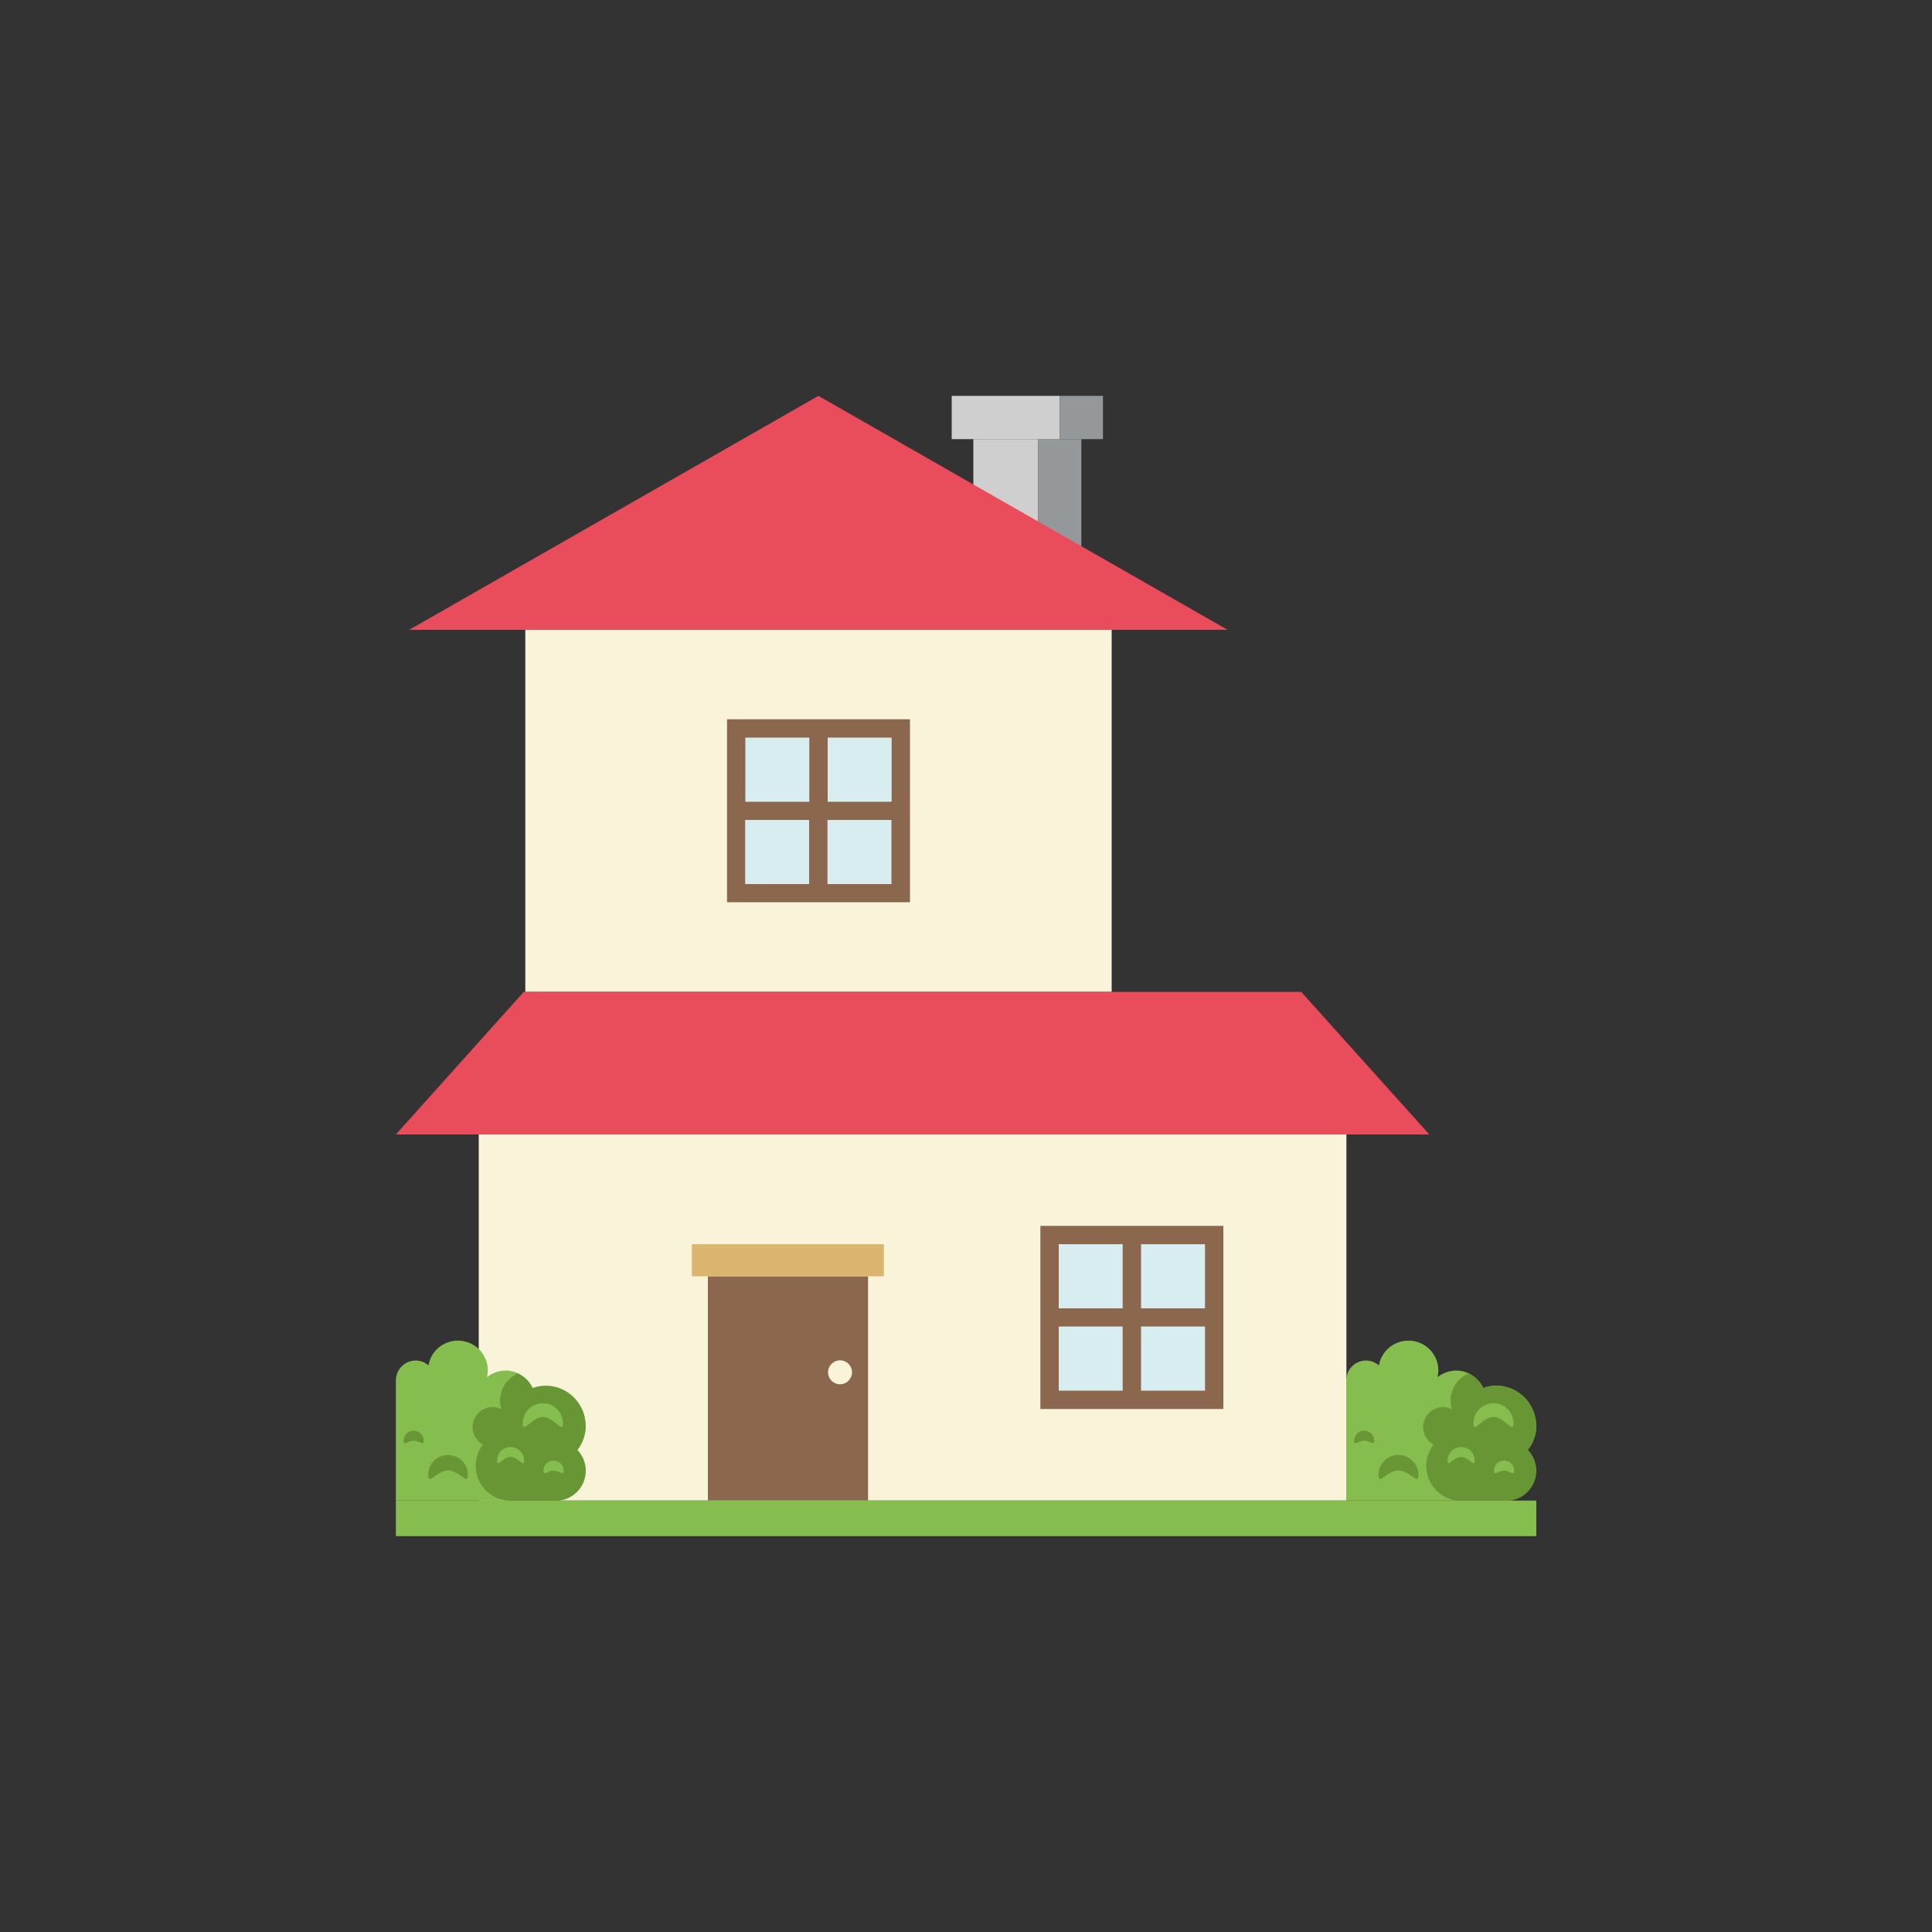 <?xml version="1.0" encoding="UTF-8"?>
<svg id="Ebene_1" xmlns="http://www.w3.org/2000/svg" version="1.1" viewBox="0 0 100 100">
  <rect x="0" y="0" width="100" height="100" fill="#333333" stroke="none"/>
  <!-- Generator: Adobe Illustrator 29.7.1, SVG Export Plug-In . SVG Version: 2.1.1 Build 8)  -->
  <defs>
    <style>
      .st0 {
        fill: #62727b;
      }

      .st1 {
        fill: #a37d64;
      }

      .st2 {
        fill: #754f27;
      }

      .st3 {
        fill: #b4d7ed;
      }

      .st4 {
        fill: #3cabcf;
      }

      .st5 {
        fill: #b18769;
      }

      .st6 {
        fill: #ccced4;
      }

      .st7 {
        fill: #c5d0d8;
      }

      .st8 {
        fill: #664f28;
      }

      .st9 {
        fill: #555c61;
      }

      .st10 {
        fill: #d0cfd0;
      }

      .st11 {
        fill: none;
        stroke: #3e4347;
        stroke-miterlimit: 10;
        stroke-width: 1.86px;
      }

      .st12 {
        fill: #ffdd67;
      }

      .st13 {
        fill: #d33b23;
      }

      .st14 {
        fill: #ffce35;
      }

      .st15 {
        fill: #3e4347;
      }

      .st16 {
        fill: #c94847;
      }

      .st17 {
        fill: #689635;
      }

      .st18 {
        fill: #eb5846;
      }

      .st19 {
        fill: #b8c2c4;
      }

      .st20 {
        fill: #f1b200;
      }

      .st21 {
        fill: #fff;
      }

      .st22 {
        fill: #6b767c;
      }

      .st23 {
        fill: #85be4f;
      }

      .st24 {
        fill: #ffd664;
      }

      .st25 {
        fill: #f9f3d9;
      }

      .st26 {
        fill: #c5d659;
      }

      .st27 {
        fill: #f6e82a;
      }

      .st28 {
        fill: #d7edf0;
      }

      .st29 {
        fill: #edf4f9;
      }

      .st30 {
        fill: #b68310;
      }

      .st31 {
        fill: #594640;
      }

      .st32 {
        fill: #8a674d;
      }

      .st33 {
        fill: #e94d5c;
      }

      .st34 {
        fill: #917524;
      }

      .st35 {
        fill: #95989b;
      }

      .st36 {
        fill: #428bc1;
      }

      .st37 {
        fill: #dbb470;
      }

      .st38 {
        fill: #dae3ea;
      }

      .st39 {
        fill: #f59b2f;
      }

      .st40 {
        display: none;
      }

      .st41 {
        fill: #e8e8e8;
      }
    </style>
  </defs>
  <g class="st40">
    <g>
      <circle class="st12" cx="50" cy="49.03" r="26.06"/>
      <path class="st34" d="M33.42,32.25c3.18-1.85,7.02-2.19,10.47-.91.48.18,1.24-1.57.65-1.79-3.98-1.47-8.42-1.08-12.09,1.06-.53.32.52,1.91.96,1.65Z"/>
      <path class="st34" d="M55.76,35.04c3.18-1.85,7.02-2.19,10.47-.92.48.19,1.24-1.56.65-1.79-3.98-1.46-8.42-1.08-12.09,1.06-.53.32.52,1.91.96,1.64Z"/>
      <path class="st8" d="M42.69,53.43c4.77-1.23,9.97-.34,14,2.4,1,.69-.87,3.21-1.86,2.51-2.67-1.81-6.91-3.06-11.3-1.94-1.18.3-2.1-2.64-.84-2.98Z"/>
      <path class="st21" d="M60.06,48.24c-3.86,0-7-3.13-7-7,0-1.58.53-3.04,1.42-4.21,1.57-.44,3.33-.7,5.19-.7,2.28,0,4.4.38,6.21,1.02.74,1.11,1.18,2.45,1.18,3.88,0,3.86-3.13,7-7,7Z"/>
      <path class="st8" d="M61.02,36.39c.39.57.63,1.25.63,1.99,0,1.93-1.57,3.5-3.5,3.5s-3.5-1.57-3.5-3.5c0-.54.13-1.04.35-1.49,1.43-.35,3.01-.55,4.67-.55.46,0,.91.02,1.36.05Z"/>
      <path class="st21" d="M39.94,48.24c-3.86,0-7-3.13-7-7,0-1.58.53-3.04,1.42-4.21,1.57-.44,3.33-.7,5.19-.7,2.28,0,4.4.38,6.21,1.02.74,1.11,1.18,2.45,1.18,3.88,0,3.86-3.13,7-7,7Z"/>
      <path class="st8" d="M40.91,36.39c.39.57.63,1.25.63,1.99,0,1.93-1.57,3.5-3.5,3.5s-3.5-1.57-3.5-3.5c0-.54.13-1.04.35-1.49,1.43-.35,3.01-.55,4.67-.55.46,0,.91.02,1.36.05Z"/>
      <path class="st21" d="M50.59,62.09c-3.92.95-13.82,2.13-15.65.29-.82-.83-.66-2.07-.4-4.19.26-2.1-1.78-4.41-3.28-4.59-1.79-.23-2.82,1.08-2.19,2.98,1.39,4.15-1.25,5.48-1.38,8.57-.07,1.79-.62,4.74,2.06,8.55,3.04,4.3,8.36,4.36,10.2,4.29,2.16-.07,3.07-.16,3.58-1.14.56-1.09.3-1.35.53-1.75.51-.86.76-.75,1-1.73.25-1.06-.5-1.65-.31-2.17.38-1.07,1.31-.92.37-3.49,3.17-.48,5.24-.97,7.11-2.04,3.39-1.92.43-4.08-1.65-3.58Z"/>
      <path class="st6" d="M29.4,55.7c.68,3.11.87,4.17-.32,6.67-1.61,3.41-2.29,12.86,7.7,14.67,6.07,1.1,6.97-.4,6.72-1.98-.17-1.02.69-1.42.89-1.76.65-1.16-.31-1.65-.32-2.11-.03-.87.84-.84.98-1.68.25-1.52-1.56-2.04.05-2.16,3.07-.23,5.15-.73,6.92-1.97,1.66-1.16.51-3.43-1.73-2.95-5.24,1.11-12.99,2.46-15.67,0-1.2-1.1-.24-2.38-.35-4.89-.15-3.38-5.48-4.66-4.85-1.84ZM36.46,78.57h0c-3.2-.56-5.76-2.1-7.42-4.44-2.56-3.63-2.37-6.52-2.25-8.43.01-.22.03-.42.03-.61.05-1.34.51-2.35.95-3.33.66-1.45,1.22-2.7.46-4.96-.41-1.23-.26-2.38.42-3.15.61-.69,1.59-1.01,2.68-.87.02,0,.11.02.13.02,1.99.35,4.23,3.01,3.92,5.5-.25,2.03-.35,3.01.16,3.52.09.09.41.33,1.4.5,3.52.62,10.48-.33,13.39-1.04.49-.12,1.03-.13,1.57-.03,1.38.24,2.46,1.1,2.69,2.15.13.63.07,1.85-1.9,2.97-1.83,1.04-3.81,1.55-6.47,1.99.71,1.84-1.04,2.55-.68,3.24.51,1.01.37,1.88-.68,2.85-.75.7.15,1.48-.55,2.76-.79,1.44-2.24,1.51-4.3,1.58-1.26.04-2.42-.03-3.56-.23Z"/>
    </g>
  </g>
  <g class="st40">
    <g>
      <rect class="st10" x="20.22" y="76.95" width="59.56" height="3.72"/>
      <rect class="st0" x="22.08" y="50.89" width="55.84" height="26.06"/>
      <rect class="st28" x="25.8" y="60.2" width="13.03" height="16.75"/>
      <rect class="st15" x="22.08" y="46.24" width="55.84" height="5.58"/>
      <path class="st23" d="M20.22,46.24c0,2.06,1.67,3.72,3.72,3.72s3.72-1.67,3.72-3.72h-7.44Z"/>
      <path class="st13" d="M27.67,46.24c0,2.06,1.67,3.72,3.72,3.72s3.72-1.67,3.72-3.72h-7.44Z"/>
      <path class="st23" d="M35.11,46.24c0,2.06,1.67,3.72,3.72,3.72s3.72-1.67,3.72-3.72h-7.44Z"/>
      <rect class="st26" x="35.11" y="37.87" width="7.44" height="8.38"/>
      <path class="st13" d="M42.56,46.24c0,2.06,1.67,3.72,3.72,3.72s3.72-1.67,3.72-3.72h-7.44Z"/>
      <rect class="st18" x="42.56" y="37.87" width="7.44" height="8.38"/>
      <rect class="st26" x="20.22" y="37.87" width="7.44" height="8.38"/>
      <rect class="st18" x="27.67" y="37.87" width="7.44" height="8.38"/>
      <rect class="st26" x="64.89" y="37.87" width="7.44" height="8.38"/>
      <rect class="st18" x="72.33" y="37.87" width="7.44" height="8.38"/>
      <path class="st23" d="M50,46.24c0,2.06,1.67,3.72,3.72,3.72s3.72-1.67,3.72-3.72h-7.44Z"/>
      <rect class="st26" x="50" y="37.87" width="7.44" height="8.38"/>
      <path class="st13" d="M57.44,46.24c0,2.06,1.67,3.72,3.72,3.72s3.72-1.67,3.72-3.72h-7.44Z"/>
      <rect class="st18" x="57.44" y="37.87" width="7.44" height="8.38"/>
      <path class="st23" d="M64.89,46.24c0,2.06,1.67,3.72,3.72,3.72s3.72-1.67,3.72-3.72h-7.44Z"/>
      <path class="st13" d="M72.33,46.24c0,2.06,1.67,3.72,3.72,3.72s3.72-1.67,3.72-3.72h-7.44Z"/>
      <path class="st21" d="M32.32,51.82c-4.63,0-8.38,3.75-8.38,8.38h16.75c0-4.63-3.75-8.38-8.38-8.38Z"/>
      <path class="st0" d="M26.08,58.34h12.49c-.8-2.69-3.3-4.65-6.24-4.65s-5.44,1.96-6.24,4.65Z"/>
      <rect class="st21" x="25.8" y="60.2" width="1.86" height="16.75"/>
      <rect class="st21" x="36.97" y="60.2" width="1.86" height="16.75"/>
      <rect class="st3" x="27.67" y="60.2" width="9.31" height="1.86"/>
      <rect class="st21" x="45.35" y="51.82" width="27.92" height="18.61"/>
      <rect class="st15" x="43.49" y="70.44" width="31.64" height="3.72" rx=".93" ry=".93"/>
      <rect class="st28" x="47.21" y="53.69" width="24.2" height="14.89"/>
      <rect class="st3" x="47.21" y="53.69" width="24.2" height="1.86"/>
      <path class="st0" d="M35.11,64.85c-.51,0-.93.55-.93,1.22v1.84c0,.67.33,1.55.75,1.96l.37.37c.41.4.75.18.75-.49v-3.67c0-.67-.42-1.22-.93-1.22Z"/>
      <path class="st15" d="M79.78,37.87H20.22v-14.89c0-1.02.84-1.86,1.86-1.86h55.84c1.02,0,1.86.84,1.86,1.86v14.89Z"/>
      <rect class="st41" x="22.08" y="22.98" width="55.84" height="13.03" rx=".93" ry=".93"/>
      <path class="st15" d="M36.51,25.89c-2.17-.94-4.59-1.42-6.91-.75-2.22.64-2.52,3.36-.66,4.58,1.74,1.14,4.03.2,5.82,1.1.71.35.21,1.03-.3,1.23-.54.21-1.14.23-1.72.23-1.18,0-2.67-.18-3.68-.82-1.02-.64-1.95.97-.94,1.61,1.79,1.12,4.52,1.31,6.55.85,2.03-.46,3.16-2.89,1.44-4.42-1.51-1.33-3.85-.74-5.66-1.17-.52-.12-1.31-.54-.75-1.19.45-.52,1.65-.44,2.26-.45,1.19-.03,2.72.42,3.61.8,1.09.47,2.04-1.13.94-1.61Z"/>
      <path class="st15" d="M66.75,33.21v-7.44c-.31.31-.62.62-.93.93.73,0,5.71-.19,4.54,1.3-.75.95-3.45.56-4.54.56-1.2,0-1.2,1.86,0,1.86,2.04,0,6.23.42,6.49-2.48.31-3.55-4.14-3.1-6.49-3.1-.51,0-.93.42-.93.93v7.44c0,1.2,1.86,1.2,1.86,0Z"/>
      <path class="st15" d="M40.69,25.77v7.44c0,1.2,1.86,1.2,1.86,0v-7.44c0-1.2-1.86-1.2-1.86,0Z"/>
      <path class="st15" d="M48.14,25.77v7.44c0,1.2,1.86,1.2,1.86,0v-7.44c0-1.2-1.86-1.2-1.86,0Z"/>
      <path class="st15" d="M41.62,30.42h7.44c1.2,0,1.2-1.86,0-1.86h-7.44c-1.2,0-1.2,1.86,0,1.86Z"/>
      <circle class="st11" cx="57.44" cy="29.49" r="3.72"/>
      <circle class="st15" cx="24.87" cy="29.49" r=".93"/>
      <circle class="st15" cx="75.13" cy="29.49" r=".93"/>
    </g>
  </g>
  <g class="st40">
    <g>
      <ellipse class="st21" cx="45.02" cy="50.87" rx="20.1" ry="24.58"/>
      <ellipse class="st33" cx="47.2" cy="50.87" rx="2.52" ry="3.64"/>
      <path class="st36" d="M46.83,59.99c-4.11,0-7.46-4.09-7.46-9.12s3.35-9.12,7.46-9.12c.89,0,1.74.2,2.53.55,2.71,1.51,4.6,4.78,4.6,8.57s-1.89,7.07-4.61,8.58c-.79.35-1.63.55-2.52.55ZM58.78,55.36c.11-.45.21-.91.29-1.38.03-.2.05-.4.08-.6.04-.3.09-.6.11-.91.04-.52.07-1.05.07-1.58s-.02-1.06-.07-1.58c-.03-.32-.08-.62-.12-.93-.03-.2-.04-.4-.07-.59-.08-.48-.18-.95-.3-1.41,0,0,0-.02,0-.03-1.65-6.53-6.74-11.31-12.76-11.31-7.35,0-13.32,7.11-13.32,15.86s5.98,15.85,13.32,15.85c6.02,0,11.11-4.78,12.76-11.31,0-.02,0-.04.01-.06Z"/>
      <path class="st15" d="M45.92,72.02c-9.54,0-17.3-9.49-17.3-21.15s7.76-21.15,17.3-21.15c3.84,0,7.39,1.54,10.26,4.13,4.18,3.96,6.87,10.11,6.87,17.01s-2.69,13.05-6.87,17.01c-2.87,2.6-6.42,4.14-10.26,4.14ZM68.26,50.87c0-.47-.01-.94-.03-1.41-.61-14.74-10.72-26.51-23.06-26.51-12.73,0-23.09,12.52-23.09,27.92s10.36,27.92,23.09,27.92,22.45-11.77,23.06-26.51c.02-.47.03-.94.03-1.41Z"/>
      <rect class="st21" x="51.03" y="48.37" width="16.87" height="4.89"/>
      <polygon class="st20" points="62.57 54.59 77.92 62.6 75.81 51.7 60.35 51.7 62.57 54.59"/>
      <polygon class="st16" points="68.22 57.54 66.25 56.51 63.4 51.34 65.36 51.34 68.22 57.54"/>
      <polygon class="st16" points="74.11 60.61 72.15 59.59 69.29 51.34 71.25 51.34 74.11 60.61"/>
      <polygon class="st20" points="62.57 47.03 77.92 39.02 75.81 49.93 60.35 49.93 62.57 47.03"/>
      <polygon class="st16" points="68.22 44.09 66.25 45.11 63.4 50.29 65.36 50.29 68.22 44.09"/>
      <polygon class="st16" points="74.11 41.01 72.15 42.04 69.29 50.29 71.25 50.29 74.11 41.01"/>
      <path class="st2" d="M76.22,49.57c-2.15,0-25.22,0-28.23,0-.17,0-.35,0-.52,0-.85,0-.85,2.48,0,2.48,2.15,0,25.22,0,28.23,0,.17,0,.35,0,.52,0,.85,0,.85-2.48,0-2.48Z"/>
      <path class="st5" d="M75.64,50.14h-27.6c-.82,0-.82,1.34,0,1.34,2.06,0,24.2,0,27.1,0,.17,0,.33,0,.5,0,.82,0,.82-1.34,0-1.34Z"/>
    </g>
  </g>
  <g class="st40">
    <g>
      <path class="st32" d="M23.01,47.21v29.78h53.97v-29.78c0-36.26-53.97-35.71-53.97,0Z"/>
      <path class="st31" d="M26.96,49.29v27.7h46.07v-27.7c0-33.73-46.07-33.21-46.07,0Z"/>
      <path class="st1" d="M27.7,49.68v27.31h44.6v-27.31c0-33.26-44.6-32.75-44.6,0Z"/>
      <rect class="st35" x="20.22" y="76.99" width="59.56" height="2.79"/>
      <path class="st31" d="M53.02,48.59h15.49c-.6-11.23-7.72-17.33-15.49-18.39v18.39h0Z"/>
      <path class="st31" d="M47.83,48.59v-18.36c-7.76,1.15-14.87,7.31-15.48,18.36h15.48Z"/>
      <rect class="st31" x="53.02" y="53.77" width="15.53" height="18.56"/>
      <rect class="st31" x="32.3" y="53.77" width="15.53" height="18.56"/>
      <path class="st32" d="M52.59,48.28h15.49c-.6-11.23-7.72-17.33-15.49-18.39v18.39h0Z"/>
      <path class="st32" d="M47.41,48.28v-18.36c-7.76,1.15-14.87,7.31-15.48,18.36h15.48Z"/>
      <rect class="st32" x="52.59" y="53.46" width="15.53" height="18.56"/>
      <rect class="st32" x="31.87" y="53.46" width="15.53" height="18.56"/>
      <rect class="st14" x="64.38" y="47.08" width="6.51" height="13.03"/>
      <rect class="st20" x="64.85" y="47.54" width="5.58" height="12.1"/>
      <path class="st15" d="M68.58,58.56l-.39-2.49c.23-.17.38-.44.38-.75,0-.51-.42-.93-.93-.93s-.93.42-.93.93c0,.31.15.58.38.75l-.39,2.49h1.88Z"/>
      <circle class="st30" cx="67.64" cy="50.95" r="2.67"/>
      <path class="st24" d="M70.31,50.48c0,1.47-1.2,2.67-2.67,2.67s-2.68-1.2-2.68-2.67,1.2-2.68,2.68-2.68c1.47,0,2.67,1.2,2.67,2.68Z"/>
    </g>
  </g>
  <g class="st40">
    <g>
      <path class="st39" d="M29.24,67.41c3.95-3.95,4.32-4.89,6.75-2.46,2.43,2.42,1.49,2.8-2.46,6.75-2.94,2.94-6.67,2.38-6.67,2.38,0,0-.56-3.73,2.38-6.67Z"/>
      <path class="st39" d="M36.73,71.45c1.53-4.12,2.04-4.67-.19-5.9-2.23-1.23-2.23-.4-3.76,3.72-1.14,3.07.22,5.82.22,5.82,0,0,2.59-.56,3.73-3.64Z"/>
      <path class="st27" d="M34.46,67.61c.85-2.29.85-2.75,2.08-2.06,1.24.68.96.99.11,3.27-.63,1.7-2.07,2.02-2.07,2.02,0,0-.76-1.52-.12-3.23Z"/>
      <path class="st39" d="M35.37,64.38c-1.23-2.23-1.78-1.72-5.9-.19-3.07,1.14-3.63,3.73-3.63,3.73,0,0,2.75,1.36,5.82.22,4.12-1.53,4.95-1.52,3.72-3.76Z"/>
      <path class="st27" d="M33.31,66.47c2.29-.85,2.75-.85,2.06-2.08-.69-1.24-.99-.96-3.27-.11-1.7.63-2.02,2.07-2.02,2.07,0,0,1.52.76,3.23.12Z"/>
      <path class="st27" d="M32.24,66.31c2.19-2.19,2.4-2.71,3.74-1.37,1.34,1.35.83,1.56-1.37,3.74-1.63,1.63-3.7,1.32-3.7,1.32,0,0-.31-2.07,1.32-3.7Z"/>
      <path class="st4" d="M36.74,56.88c-6.15-10.24-16.25-6.02-16.25-6.02,0,0,14.47-14.47,24.19-4.75l-7.94,10.77Z"/>
      <path class="st36" d="M41.49,49.3l3.19-3.19c-9.72-9.72-24.19,4.75-24.19,4.75,0,0,12.7-9.11,21-1.56Z"/>
      <path class="st4" d="M44.07,64.21c10.24,6.15,6.01,16.25,6.01,16.25,0,0,14.47-14.47,4.75-24.19l-10.77,7.94Z"/>
      <path class="st36" d="M51.65,59.46l3.19-3.19c9.72,9.72-4.75,24.19-4.75,24.19,0,0,9.11-12.69,1.57-21Z"/>
      <path class="st7" d="M66.5,49.84c-11.44,11.44-24.2,17.59-28.6,13.19-4.41-4.41,1.75-17.16,13.19-28.6,13.34-13.34,28.24-12.83,28.24-12.83,0,0,.51,14.9-12.83,28.24Z"/>
      <path class="st38" d="M63.61,46.6c-11.44,11.44-22.88,18.91-25.52,16.26-2.65-2.64,4.82-14.08,16.27-25.52,13.34-13.34,25.16-15.91,25.16-15.91,0,0-2.57,11.82-15.91,25.17Z"/>
      <path class="st16" d="M42.44,66.15c-.49.49-1.25.53-1.74.04l-5.88-5.88c-.49-.49-.53-1.33-.04-1.82l1.78-1.78,7.66,7.67-1.78,1.78Z"/>
      <path class="st18" d="M40.76,64.47c-.49.49-1.09.69-1.37.41l-3.3-3.3c-.28-.28-.12-.92.37-1.41l1.78-1.78,4.3,4.31-1.78,1.78Z"/>
      <path class="st15" d="M39.05,66.86c-.32.32-.93.31-1.25,0l-3.82-3.82c-.32-.32-.23-.84.09-1.16l1.16-1.16,4.99,4.99-1.16,1.16Z"/>
      <path class="st0" d="M38.3,66.1c-.32.32-.84.41-1.06.18l-2.67-2.66c-.23-.23-.07-.68.25-1l1.16-1.16,3.48,3.48-1.16,1.16Z"/>
      <path class="st16" d="M79.33,21.6s-5.35-.19-12.52,2.54l9.98,9.98c2.73-7.16,2.54-12.52,2.54-12.52Z"/>
      <path class="st18" d="M79.33,21.6s-4.28.89-10.58,4.48l6.11,6.11c3.59-6.31,4.48-10.58,4.48-10.58Z"/>
      <circle class="st29" cx="61.29" cy="39.64" r="4.92"/>
      <circle class="st4" cx="61.29" cy="39.64" r="3.28"/>
      <circle class="st29" cx="51.45" cy="49.48" r="4.92"/>
      <circle class="st4" cx="51.45" cy="49.47" r="3.28"/>
      <path class="st21" d="M66.58,26.23c-.32.32-.84.32-1.16,0-.32-.32-.32-.84,0-1.16.32-.32.84-.32,1.16,0,.32.32.32.84,0,1.16Z"/>
      <circle class="st21" cx="68.32" cy="27.97" r=".82"/>
      <path class="st21" d="M70.64,29.47c.45,0,.82.37.82.82s-.37.82-.82.82-.82-.37-.82-.82.37-.82.82-.82Z"/>
      <path class="st21" d="M72.96,31.79c.45,0,.82.37.82.82s-.37.82-.82.82-.82-.37-.82-.82.37-.82.82-.82Z"/>
      <path class="st21" d="M75.28,34.11c.45,0,.82.37.82.82s-.37.82-.82.82-.82-.37-.82-.82.37-.82.82-.82Z"/>
    </g>
  </g>
  <g class="st40">
    <g>
      <path class="st10" d="M24.02,52.81h15.07l-7.53-19.18-7.53,19.18ZM41.7,54.61h-20.29l10.15-25.82,10.14,25.82Z"/>
      <path class="st10" d="M60.91,52.81h15.07l-7.53-19.18-7.53,19.18ZM78.59,54.61h-20.29l10.15-25.82,10.14,25.82Z"/>
      <path class="st19" d="M68,28.61s-2.12-.82-3.31-1.31c-4.23-1.73-9.48-3.89-14.69-3.89s-10.46,2.16-14.69,3.89c-1.19.49-3.31,1.31-3.31,1.31l-3.25,2.5s2.62,1.66,3.97,1.16c1.05-.38,2.19-.85,3.41-1.34,4.04-1.66,9.08-3.72,13.86-3.72s9.82,2.07,13.86,3.73c1.21.5,2.36.97,3.41,1.34,1.36.49,3.97-1.16,3.97-1.16l-3.25-2.5Z"/>
      <path class="st36" d="M20.49,52.77c0,6.11,4.96,11.07,11.07,11.07s11.07-4.96,11.07-11.07h-22.14Z"/>
      <path class="st36" d="M57.38,52.77c0,6.11,4.96,11.07,11.07,11.07s11.07-4.96,11.07-11.07h-22.14Z"/>
      <rect class="st19" x="48.16" y="30.63" width="3.69" height="40.58"/>
      <rect class="st10" x="47.02" y="36.87" width="5.95" height="34.34"/>
      <rect class="st9" x="45.79" y="54.61" width="8.41" height="19.36"/>
      <circle class="st37" cx="31.55" cy="31.55" r="3.69"/>
      <circle class="st9" cx="68.45" cy="31.55" r="3.69"/>
      <circle class="st9" cx="31.55" cy="31.55" r="3.69"/>
      <circle class="st21" cx="31.55" cy="31.55" r="1.84"/>
      <circle class="st21" cx="68.45" cy="31.55" r="1.84"/>
      <circle class="st10" cx="50" cy="26.02" r="5.53"/>
      <path class="st10" d="M50,62.91c-8.15,0-14.76,4.13-14.76,9.22h29.51c0-5.09-6.61-9.22-14.76-9.22Z"/>
      <rect class="st9" x="33.4" y="72.14" width="33.2" height="3.69"/>
      <rect class="st22" x="29.71" y="75.82" width="40.58" height="3.69"/>
    </g>
  </g>
  <g>
    <rect class="st10" x="50.38" y="22.73" width="3.35" height="6.39"/>
    <rect class="st35" x="53.73" y="22.73" width="2.24" height="6.39"/>
    <rect class="st10" x="49.26" y="20.49" width="5.59" height="2.24"/>
    <rect class="st35" x="54.85" y="20.49" width="2.24" height="2.24"/>
    <polygon class="st33" points="42.36 20.49 21.18 32.6 63.54 32.6 42.36 20.49"/>
    <rect class="st25" x="27.19" y="32.6" width="30.35" height="18.74"/>
    <rect class="st28" x="38.57" y="38.18" width="7.57" height="7.58"/>
    <path class="st32" d="M42.83,45.76v-3.32h3.31v3.32h-3.31ZM38.57,45.76v-3.32h3.31v3.32h-3.31ZM41.89,38.18v3.32h-3.31v-3.32h3.31ZM46.15,38.18v3.32h-3.31v-3.32h3.31ZM37.63,37.23v9.47h9.47v-9.47h-9.47Z"/>
    <rect class="st25" x="24.78" y="58.72" width="44.91" height="18.95"/>
    <rect class="st28" x="54.8" y="64.4" width="7.57" height="7.58"/>
    <path class="st32" d="M59.06,71.98v-3.32h3.31v3.32h-3.31ZM54.8,71.98v-3.32h3.31v3.32h-3.31ZM58.11,64.4v3.32h-3.31v-3.32h3.31ZM62.37,64.4v3.32h-3.31v-3.32h3.31ZM53.85,63.45v9.48h9.47v-9.48h-9.47Z"/>
    <rect class="st32" x="36.64" y="66.06" width="8.29" height="11.61"/>
    <rect class="st37" x="35.81" y="64.4" width="9.94" height="1.66"/>
    <circle class="st25" cx="43.48" cy="71.03" r=".62"/>
    <rect class="st23" x="20.49" y="77.67" width="59.03" height="1.84"/>
    <polygon class="st33" points="67.35 51.34 27.11 51.34 20.49 58.72 73.98 58.72 67.35 51.34"/>
    <path class="st23" d="M79.51,73.79c0-1.14-.93-2.07-2.07-2.07-.24,0-.46.05-.67.12-.25-.53-.78-.9-1.4-.9-.36,0-.7.13-.96.34.02-.11.04-.22.04-.34,0-.86-.69-1.55-1.55-1.55-.76,0-1.4.55-1.53,1.28-.18-.15-.41-.25-.66-.25-.57,0-1.03.46-1.03,1.04v6.21h8.28c.86,0,1.55-.7,1.55-1.55,0-.42-.17-.79-.43-1.07.27-.35.44-.78.44-1.25Z"/>
    <path class="st17" d="M79.51,76.12c0-.42-.17-.79-.43-1.07.27-.35.43-.78.43-1.25,0-1.14-.93-2.07-2.07-2.07-.24,0-.46.05-.67.12-.16-.34-.43-.61-.77-.76-.54.24-.92.78-.92,1.42,0,.15.03.3.07.43-.14-.07-.29-.11-.46-.11-.57,0-1.03.47-1.03,1.04,0,.39.22.73.54.9-.23.3-.38.68-.38,1.1,0,.99.79,1.79,1.78,1.81h0s2.36,0,2.36,0c.86,0,1.55-.7,1.55-1.55Z"/>
    <path class="st17" d="M73.42,76.34c0,.57-.46-.23-1.04-.23s-1.03.8-1.03.23.46-1.03,1.03-1.03c.57,0,1.04.46,1.04,1.03Z"/>
    <path class="st17" d="M71.13,74.57c0,.29-.23,0-.52,0s-.52.29-.52,0,.23-.52.52-.52c.29,0,.52.23.52.52Z"/>
    <path class="st23" d="M72.01,73.01c0,.29-.23-.09-.52-.09s-.52.37-.52.09.23-.52.52-.52.52.23.52.52Z"/>
    <path class="st23" d="M76.33,75.6c0,.39-.31-.19-.7-.19s-.7.58-.7.19.31-.7.7-.7c.39,0,.7.31.7.7Z"/>
    <path class="st23" d="M78.34,73.67c0,.57-.47-.33-1.04-.33s-1.04.9-1.04.33.47-1.04,1.04-1.04,1.04.47,1.04,1.04Z"/>
    <path class="st23" d="M78.37,76.12c0,.29-.23,0-.52,0s-.52.29-.52,0,.23-.52.52-.52.52.23.52.52Z"/>
    <path class="st23" d="M73.75,71.98c0,.39-.31-.19-.7-.19s-.7.58-.7.19.31-.7.7-.7.7.31.7.7Z"/>
    <path class="st23" d="M30.31,73.79c0-1.14-.93-2.07-2.07-2.07-.24,0-.46.05-.67.12-.25-.53-.78-.9-1.4-.9-.36,0-.7.13-.96.34.02-.11.04-.22.04-.34,0-.86-.69-1.55-1.55-1.55-.76,0-1.4.55-1.52,1.28-.18-.15-.41-.25-.66-.25-.57,0-1.03.46-1.03,1.04v6.21h8.28c.86,0,1.55-.7,1.55-1.55,0-.42-.17-.79-.43-1.07.27-.35.43-.78.43-1.25Z"/>
    <path class="st17" d="M30.31,76.12c0-.42-.17-.79-.43-1.07.27-.35.43-.78.43-1.25,0-1.14-.93-2.07-2.07-2.07-.24,0-.46.05-.67.12-.16-.34-.43-.61-.77-.76-.54.24-.92.78-.92,1.42,0,.15.03.3.07.43-.14-.07-.29-.11-.46-.11-.57,0-1.03.47-1.03,1.04,0,.39.22.73.54.9-.24.3-.38.68-.38,1.1,0,.99.79,1.79,1.78,1.81h0s2.36,0,2.36,0c.86,0,1.55-.7,1.55-1.55Z"/>
    <path class="st17" d="M24.22,76.34c0,.57-.46-.23-1.03-.23s-1.03.8-1.03.23.46-1.03,1.03-1.03c.57,0,1.03.46,1.03,1.03Z"/>
    <path class="st17" d="M21.93,74.57c0,.29-.23,0-.52,0s-.52.29-.52,0,.23-.52.52-.52c.29,0,.52.23.52.52Z"/>
    <path class="st23" d="M22.81,73.01c0,.29-.23-.09-.52-.09s-.52.37-.52.09.23-.52.52-.52c.29,0,.52.23.52.52Z"/>
    <path class="st23" d="M27.13,75.6c0,.39-.31-.19-.7-.19s-.7.58-.7.19.31-.7.7-.7c.39,0,.7.31.7.7Z"/>
    <path class="st23" d="M29.14,73.67c0,.57-.47-.33-1.04-.33s-1.04.9-1.04.33.47-1.04,1.04-1.04,1.04.47,1.04,1.04Z"/>
    <path class="st23" d="M29.17,76.12c0,.29-.23,0-.52,0s-.52.29-.52,0,.23-.52.52-.52c.29,0,.52.23.52.52Z"/>
    <path class="st23" d="M24.55,71.98c0,.39-.31-.19-.7-.19s-.7.58-.7.19.31-.7.7-.7.7.31.7.7Z"/>
  </g>
</svg>